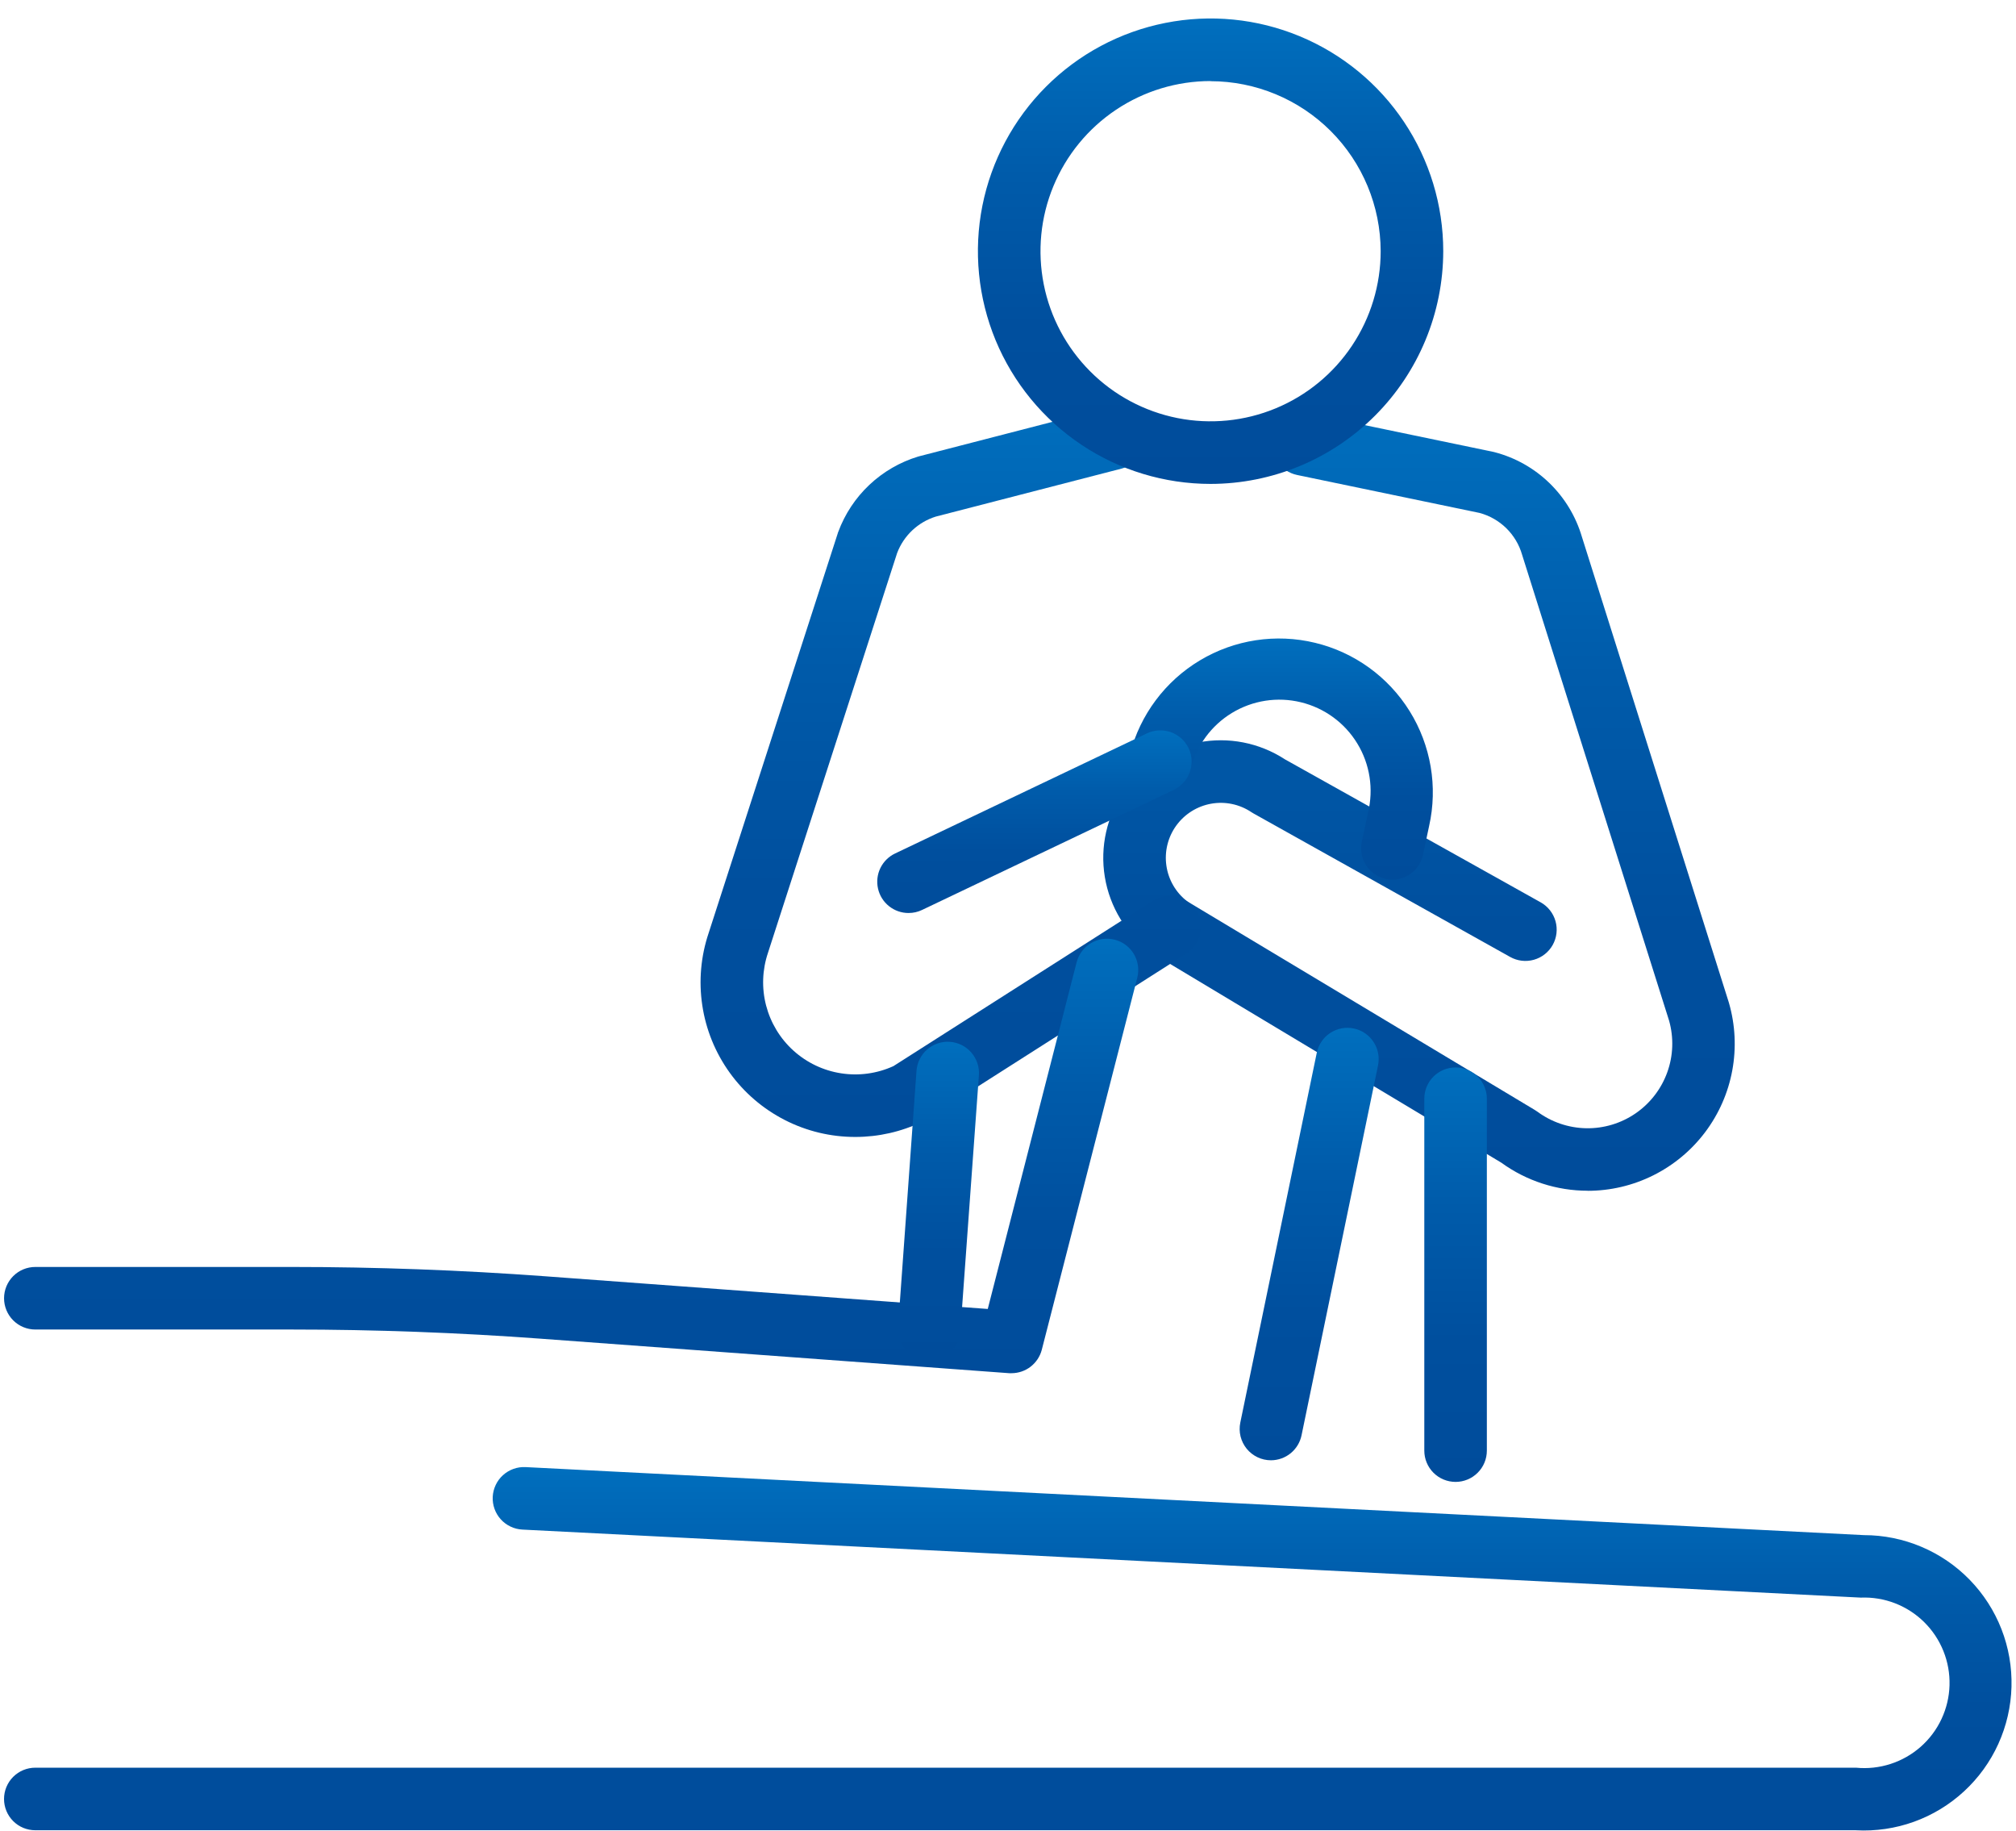 <?xml version="1.0" encoding="UTF-8"?>
<svg xmlns="http://www.w3.org/2000/svg" width="76" height="69" viewBox="0 0 76 69" fill="none">
  <path d="M59.857 44.877C58.687 44.878 57.546 44.508 56.599 43.821L43.486 35.955C43.453 35.935 43.421 35.914 43.386 35.891C42.46 35.206 41.837 34.187 41.65 33.05C41.463 31.913 41.726 30.749 42.383 29.802C43.04 28.857 44.04 28.204 45.171 27.983C46.301 27.761 47.474 27.989 48.439 28.618L58.081 34.008C58.354 34.161 58.555 34.416 58.64 34.717C58.725 35.017 58.687 35.34 58.535 35.613C58.382 35.886 58.127 36.087 57.826 36.172C57.525 36.257 57.203 36.219 56.93 36.066L47.252 30.656C47.226 30.641 47.2 30.626 47.175 30.609C46.729 30.31 46.184 30.196 45.656 30.291C45.127 30.386 44.656 30.682 44.341 31.118C44.027 31.553 43.894 32.093 43.971 32.625C44.047 33.157 44.327 33.638 44.751 33.967L57.851 41.828C57.884 41.848 57.918 41.87 57.951 41.893C58.485 42.29 59.131 42.51 59.796 42.522C60.462 42.534 61.114 42.337 61.663 41.959C62.211 41.581 62.627 41.041 62.853 40.415C63.079 39.789 63.103 39.108 62.922 38.467L57.388 20.931C57.388 20.921 57.382 20.911 57.379 20.902C57.27 20.525 57.065 20.183 56.785 19.907C56.504 19.633 56.158 19.434 55.779 19.332L48.897 17.901C48.591 17.837 48.322 17.655 48.151 17.393C47.98 17.132 47.919 16.813 47.983 16.507C48.046 16.2 48.229 15.932 48.49 15.761C48.752 15.589 49.071 15.528 49.377 15.592L56.289 17.029L56.343 17.042C57.121 17.245 57.833 17.645 58.41 18.205C58.987 18.764 59.409 19.464 59.636 20.235L65.171 37.773L65.18 37.803C65.418 38.629 65.46 39.499 65.304 40.344C65.148 41.189 64.797 41.986 64.28 42.672C63.763 43.358 63.093 43.915 62.324 44.298C61.555 44.682 60.707 44.881 59.848 44.88L59.857 44.877Z" fill="url(#paint0_linear_1_306)"></path>
  <path d="M69.969 68.98H1.331C1.018 68.98 0.718 68.856 0.497 68.635C0.276 68.414 0.152 68.114 0.152 67.801C0.152 67.488 0.276 67.188 0.497 66.967C0.718 66.746 1.018 66.622 1.331 66.622H69.969C70.408 66.665 70.85 66.617 71.27 66.481C71.689 66.346 72.077 66.125 72.407 65.834C72.738 65.542 73.005 65.186 73.192 64.786C73.379 64.387 73.482 63.954 73.494 63.513C73.506 63.072 73.428 62.634 73.263 62.225C73.099 61.816 72.852 61.445 72.538 61.135C72.225 60.826 71.85 60.584 71.439 60.425C71.028 60.266 70.588 60.194 70.148 60.212L19.693 57.648C19.538 57.64 19.387 57.602 19.247 57.535C19.107 57.469 18.982 57.376 18.878 57.261C18.774 57.146 18.694 57.012 18.642 56.866C18.59 56.72 18.567 56.565 18.575 56.411C18.583 56.256 18.622 56.104 18.688 55.965C18.754 55.825 18.848 55.699 18.963 55.596C19.078 55.492 19.212 55.412 19.358 55.36C19.503 55.308 19.658 55.285 19.813 55.293L70.268 57.857C71.011 57.857 71.747 58.006 72.432 58.296C73.117 58.585 73.737 59.008 74.255 59.541C74.774 60.074 75.18 60.705 75.451 61.398C75.721 62.09 75.85 62.83 75.83 63.573C75.81 64.316 75.641 65.048 75.334 65.725C75.027 66.402 74.587 67.01 74.04 67.514C73.494 68.018 72.852 68.408 72.153 68.66C71.453 68.912 70.71 69.021 69.968 68.981L69.969 68.98Z" fill="url(#paint1_linear_1_306)"></path>
  <path d="M32.247 42.85C31.321 42.852 30.408 42.633 29.584 42.211C28.759 41.789 28.047 41.177 27.507 40.426C26.966 39.674 26.612 38.805 26.475 37.889C26.337 36.974 26.42 36.038 26.716 35.161L31.585 20.092C31.585 20.077 31.595 20.063 31.6 20.048C31.849 19.374 32.251 18.766 32.774 18.273C33.297 17.78 33.928 17.415 34.616 17.206L34.661 17.194L41.695 15.377C41.845 15.338 42.001 15.329 42.154 15.351C42.307 15.373 42.455 15.424 42.588 15.503C42.722 15.581 42.838 15.686 42.931 15.809C43.025 15.933 43.093 16.074 43.131 16.224C43.17 16.374 43.179 16.53 43.157 16.683C43.136 16.836 43.084 16.984 43.005 17.117C42.927 17.251 42.823 17.367 42.699 17.46C42.575 17.553 42.435 17.621 42.285 17.66L35.276 19.47C34.945 19.574 34.643 19.751 34.391 19.988C34.139 20.226 33.944 20.517 33.821 20.841L28.957 35.893L28.952 35.909C28.735 36.551 28.71 37.242 28.881 37.897C29.052 38.552 29.41 39.144 29.913 39.598C30.416 40.052 31.04 40.349 31.709 40.452C32.378 40.556 33.063 40.462 33.68 40.181L43.458 33.95C43.721 33.782 44.041 33.726 44.346 33.794C44.652 33.861 44.918 34.047 45.086 34.311C45.254 34.575 45.31 34.895 45.242 35.2C45.175 35.505 44.989 35.771 44.725 35.939L34.883 42.211C34.843 42.237 34.801 42.26 34.759 42.28C33.974 42.656 33.116 42.85 32.247 42.85Z" fill="url(#paint2_linear_1_306)"></path>
  <path d="M45.637 18.238C43.902 18.238 42.206 17.724 40.764 16.76C39.321 15.796 38.197 14.426 37.533 12.824C36.87 11.221 36.696 9.457 37.034 7.756C37.373 6.055 38.208 4.492 39.435 3.265C40.661 2.038 42.224 1.203 43.926 0.865C45.627 0.526 47.391 0.7 48.993 1.364C50.596 2.028 51.966 3.152 52.929 4.594C53.893 6.037 54.408 7.732 54.408 9.467C54.405 11.793 53.48 14.022 51.836 15.666C50.192 17.311 47.962 18.236 45.637 18.238ZM45.637 3.055C44.368 3.055 43.129 3.431 42.074 4.136C41.02 4.84 40.198 5.842 39.713 7.013C39.227 8.185 39.101 9.474 39.348 10.718C39.595 11.962 40.206 13.104 41.103 14.001C41.999 14.898 43.142 15.508 44.386 15.756C45.63 16.003 46.919 15.876 48.09 15.391C49.262 14.906 50.264 14.084 50.968 13.029C51.673 11.975 52.049 10.735 52.049 9.467C52.045 7.768 51.368 6.14 50.167 4.939C48.965 3.738 47.336 3.062 45.637 3.06V3.055Z" fill="url(#paint3_linear_1_306)"></path>
  <path d="M54.873 55.851C54.56 55.851 54.26 55.727 54.039 55.506C53.818 55.285 53.694 54.985 53.694 54.672V41.41C53.694 41.097 53.818 40.797 54.039 40.576C54.26 40.355 54.56 40.231 54.873 40.231C55.185 40.231 55.485 40.355 55.706 40.576C55.928 40.797 56.052 41.097 56.052 41.41V54.672C56.052 54.985 55.928 55.285 55.706 55.506C55.485 55.727 55.185 55.851 54.873 55.851Z" fill="url(#paint4_linear_1_306)"></path>
  <path d="M47.913 55.036C47.738 55.036 47.565 54.997 47.407 54.922C47.249 54.846 47.109 54.737 46.998 54.601C46.888 54.465 46.809 54.307 46.767 54.137C46.725 53.967 46.722 53.79 46.757 53.618L49.639 39.684C49.669 39.532 49.73 39.387 49.817 39.258C49.904 39.129 50.015 39.018 50.145 38.933C50.274 38.847 50.419 38.788 50.572 38.758C50.725 38.729 50.882 38.73 51.034 38.762C51.186 38.793 51.331 38.854 51.459 38.942C51.587 39.029 51.697 39.142 51.782 39.272C51.867 39.402 51.925 39.547 51.954 39.7C51.982 39.853 51.98 40.01 51.948 40.162L49.066 54.096C49.011 54.361 48.866 54.599 48.656 54.771C48.446 54.942 48.184 55.035 47.913 55.036Z" fill="url(#paint5_linear_1_306)"></path>
  <path d="M52.492 33.152C52.409 33.152 52.326 33.143 52.245 33.126C52.093 33.094 51.95 33.032 51.822 32.944C51.695 32.856 51.586 32.744 51.501 32.614C51.417 32.484 51.359 32.339 51.331 32.186C51.303 32.034 51.306 31.878 51.338 31.726L51.572 30.626C51.788 29.739 51.644 28.803 51.169 28.023C50.696 27.244 49.931 26.684 49.044 26.468C48.158 26.251 47.222 26.396 46.442 26.87C45.662 27.344 45.102 28.108 44.886 28.995C44.808 29.298 44.613 29.558 44.344 29.717C44.075 29.876 43.753 29.922 43.45 29.845C43.147 29.767 42.888 29.572 42.728 29.303C42.569 29.034 42.523 28.712 42.601 28.409C42.983 26.936 43.928 25.672 45.233 24.89C46.538 24.107 48.099 23.869 49.578 24.227C51.057 24.584 52.336 25.508 53.14 26.8C53.944 28.092 54.208 29.648 53.875 31.133L53.644 32.216C53.588 32.48 53.443 32.718 53.234 32.888C53.024 33.058 52.762 33.151 52.492 33.152Z" fill="url(#paint6_linear_1_306)"></path>
  <path d="M38.135 51.754C38.106 51.754 38.077 51.754 38.048 51.754L20.389 50.454C17.279 50.225 14.12 50.108 11.001 50.108H1.332C1.019 50.108 0.719 49.984 0.498 49.763C0.277 49.542 0.153 49.242 0.153 48.929C0.153 48.616 0.277 48.317 0.498 48.095C0.719 47.874 1.019 47.75 1.332 47.75H11.001C14.177 47.75 17.394 47.869 20.562 48.102L37.237 49.333L40.588 36.265C40.666 35.962 40.86 35.702 41.13 35.543C41.399 35.384 41.72 35.338 42.023 35.416C42.326 35.493 42.586 35.688 42.745 35.957C42.905 36.227 42.95 36.548 42.873 36.851L39.273 50.874C39.207 51.126 39.059 51.348 38.853 51.508C38.648 51.667 38.395 51.753 38.135 51.754Z" fill="url(#paint7_linear_1_306)"></path>
  <path d="M34.252 34.41C33.984 34.411 33.724 34.32 33.515 34.153C33.305 33.986 33.159 33.753 33.1 33.491C33.041 33.23 33.072 32.957 33.189 32.716C33.306 32.475 33.502 32.281 33.744 32.166L43.236 27.641C43.376 27.574 43.527 27.536 43.682 27.528C43.837 27.52 43.991 27.542 44.137 27.594C44.283 27.646 44.418 27.726 44.533 27.829C44.648 27.933 44.741 28.058 44.808 28.198C44.875 28.338 44.913 28.489 44.921 28.644C44.929 28.799 44.907 28.953 44.855 29.099C44.803 29.245 44.724 29.38 44.62 29.495C44.516 29.61 44.391 29.703 44.251 29.77L34.76 34.295C34.602 34.371 34.428 34.41 34.252 34.41Z" fill="url(#paint8_linear_1_306)"></path>
  <path d="M35.033 51.268H34.947C34.793 51.257 34.642 51.215 34.504 51.146C34.365 51.077 34.242 50.981 34.14 50.864C34.039 50.746 33.962 50.61 33.913 50.464C33.864 50.316 33.845 50.161 33.856 50.007L34.551 40.357C34.574 40.045 34.719 39.755 34.955 39.55C35.072 39.449 35.208 39.372 35.355 39.323C35.502 39.274 35.657 39.254 35.812 39.266C35.966 39.277 36.117 39.318 36.255 39.387C36.394 39.457 36.517 39.553 36.618 39.67C36.72 39.787 36.797 39.923 36.846 40.07C36.895 40.217 36.914 40.371 36.903 40.526L36.203 50.177C36.181 50.473 36.048 50.749 35.831 50.951C35.615 51.154 35.33 51.267 35.033 51.268Z" fill="url(#paint9_linear_1_306)"></path>
  <defs>
    <linearGradient id="paint0_linear_1_306" x1="53.494" y1="15.567" x2="53.494" y2="44.88" gradientUnits="userSpaceOnUse">
      <stop stop-color="#0070BF"></stop>
      <stop offset="0.027" stop-color="#006DBC"></stop>
      <stop offset="0.338" stop-color="#005BAA"></stop>
      <stop offset="0.659" stop-color="#004F9E"></stop>
      <stop offset="1" stop-color="#004C9B"></stop>
    </linearGradient>
    <linearGradient id="paint1_linear_1_306" x1="37.992" y1="55.291" x2="37.992" y2="68.989" gradientUnits="userSpaceOnUse">
      <stop stop-color="#0070BF"></stop>
      <stop offset="0.027" stop-color="#006DBC"></stop>
      <stop offset="0.338" stop-color="#005BAA"></stop>
      <stop offset="0.659" stop-color="#004F9E"></stop>
      <stop offset="1" stop-color="#004C9B"></stop>
    </linearGradient>
    <linearGradient id="paint2_linear_1_306" x1="35.84" y1="15.34" x2="35.84" y2="42.85" gradientUnits="userSpaceOnUse">
      <stop stop-color="#0070BF"></stop>
      <stop offset="0.027" stop-color="#006DBC"></stop>
      <stop offset="0.338" stop-color="#005BAA"></stop>
      <stop offset="0.659" stop-color="#004F9E"></stop>
      <stop offset="1" stop-color="#004C9B"></stop>
    </linearGradient>
    <linearGradient id="paint3_linear_1_306" x1="45.637" y1="0.696" x2="45.637" y2="18.238" gradientUnits="userSpaceOnUse">
      <stop stop-color="#0070BF"></stop>
      <stop offset="0.027" stop-color="#006DBC"></stop>
      <stop offset="0.338" stop-color="#005BAA"></stop>
      <stop offset="0.659" stop-color="#004F9E"></stop>
      <stop offset="1" stop-color="#004C9B"></stop>
    </linearGradient>
    <linearGradient id="paint4_linear_1_306" x1="54.873" y1="40.231" x2="54.873" y2="55.851" gradientUnits="userSpaceOnUse">
      <stop stop-color="#0070BF"></stop>
      <stop offset="0.027" stop-color="#006DBC"></stop>
      <stop offset="0.338" stop-color="#005BAA"></stop>
      <stop offset="0.659" stop-color="#004F9E"></stop>
      <stop offset="1" stop-color="#004C9B"></stop>
    </linearGradient>
    <linearGradient id="paint5_linear_1_306" x1="49.353" y1="38.737" x2="49.353" y2="55.036" gradientUnits="userSpaceOnUse">
      <stop stop-color="#0070BF"></stop>
      <stop offset="0.027" stop-color="#006DBC"></stop>
      <stop offset="0.338" stop-color="#005BAA"></stop>
      <stop offset="0.659" stop-color="#004F9E"></stop>
      <stop offset="1" stop-color="#004C9B"></stop>
    </linearGradient>
    <linearGradient id="paint6_linear_1_306" x1="48.29" y1="24.064" x2="48.29" y2="33.152" gradientUnits="userSpaceOnUse">
      <stop stop-color="#0070BF"></stop>
      <stop offset="0.027" stop-color="#006DBC"></stop>
      <stop offset="0.338" stop-color="#005BAA"></stop>
      <stop offset="0.659" stop-color="#004F9E"></stop>
      <stop offset="1" stop-color="#004C9B"></stop>
    </linearGradient>
    <linearGradient id="paint7_linear_1_306" x1="21.531" y1="35.379" x2="21.531" y2="51.754" gradientUnits="userSpaceOnUse">
      <stop stop-color="#0070BF"></stop>
      <stop offset="0.027" stop-color="#006DBC"></stop>
      <stop offset="0.338" stop-color="#005BAA"></stop>
      <stop offset="0.659" stop-color="#004F9E"></stop>
      <stop offset="1" stop-color="#004C9B"></stop>
    </linearGradient>
    <linearGradient id="paint8_linear_1_306" x1="38.997" y1="27.526" x2="38.997" y2="34.41" gradientUnits="userSpaceOnUse">
      <stop stop-color="#0070BF"></stop>
      <stop offset="0.027" stop-color="#006DBC"></stop>
      <stop offset="0.338" stop-color="#005BAA"></stop>
      <stop offset="0.659" stop-color="#004F9E"></stop>
      <stop offset="1" stop-color="#004C9B"></stop>
    </linearGradient>
    <linearGradient id="paint9_linear_1_306" x1="35.38" y1="39.263" x2="35.38" y2="51.268" gradientUnits="userSpaceOnUse">
      <stop stop-color="#0070BF"></stop>
      <stop offset="0.027" stop-color="#006DBC"></stop>
      <stop offset="0.338" stop-color="#005BAA"></stop>
      <stop offset="0.659" stop-color="#004F9E"></stop>
      <stop offset="1" stop-color="#004C9B"></stop>
    </linearGradient>
  </defs>
</svg>
